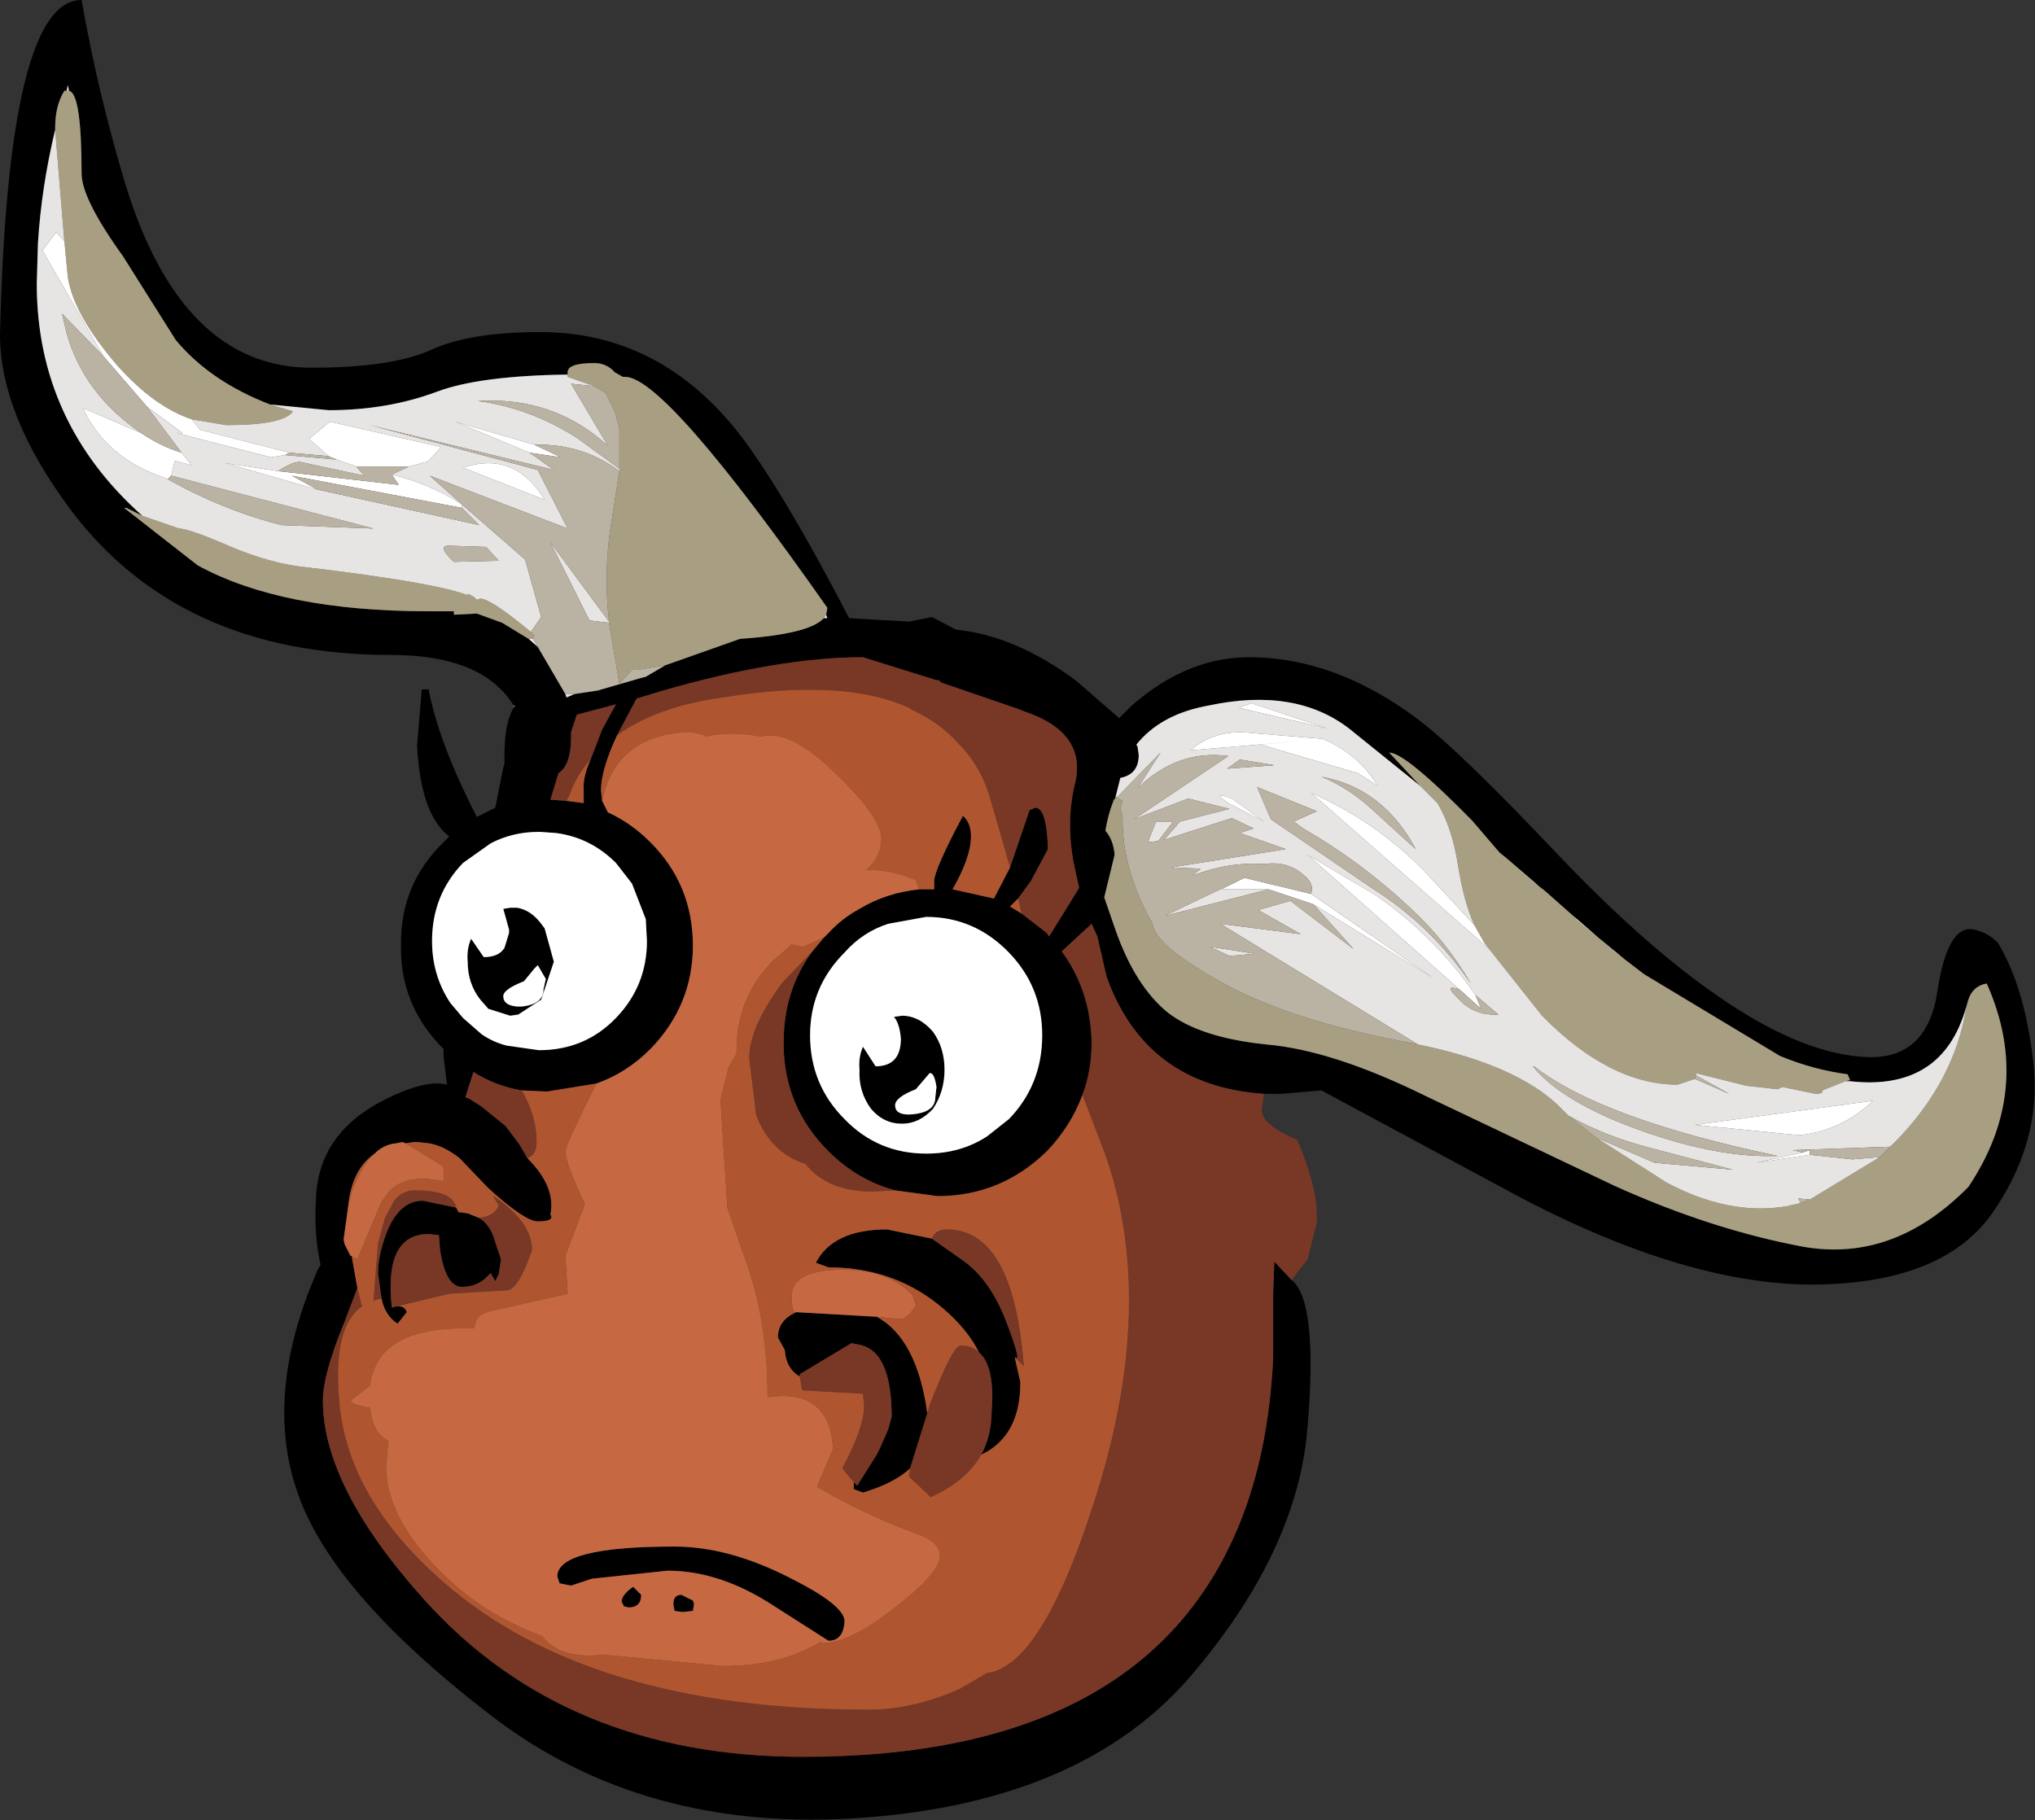 <?xml version="1.0" encoding="UTF-8" standalone="no"?>
<svg xmlns:xlink="http://www.w3.org/1999/xlink" height="79.2px" width="88.55px" xmlns="http://www.w3.org/2000/svg">
  <rect width="100%" height="100%" fill="#333333" stroke="none"/>
  <g transform="matrix(1.0, 0.0, 0.0, 1.0, 1.3, 6.35)">
    <path d="M1.7 -2.4 L1.65 -2.65 1.6 -2.4 1.5 -2.4 Q1.1 -1.75 1.1 -0.8 L1.1 -0.7 Q0.5 1.8 0.35 4.25 L0.3 6.0 Q0.3 12.0 4.9 16.1 L4.2 15.75 4.1 15.75 7.3 18.25 Q10.95 20.25 17.35 20.25 L18.45 20.25 18.45 20.4 19.45 20.35 20.55 20.75 21.7 21.45 22.1 21.8 23.3 23.85 23.35 24.0 23.7 23.85 24.7 23.7 26.6 23.15 26.8 23.1 27.65 22.6 30.9 21.45 Q33.9 21.25 34.55 20.55 L34.7 20.55 34.65 20.4 34.7 20.1 Q27.65 10.05 25.9 10.05 L25.8 10.05 25.45 9.85 Q25.1 9.45 24.55 9.45 23.4 9.45 23.4 9.85 L23.4 9.95 Q19.55 10.0 17.7 10.7 15.55 11.5 13.0 11.5 L10.45 11.25 Q7.85 10.25 6.35 8.45 L4.05 4.8 Q2.25 2.3 2.25 1.2 2.25 -2.3 1.7 -2.4 M21.05 24.35 Q19.7 22.15 15.7 22.15 6.5 22.15 1.75 15.8 -1.3 11.7 -1.3 8.2 -0.95 -6.35 2.25 -6.35 2.95 -2.35 4.15 1.65 6.6 9.65 12.25 9.65 15.7 9.65 17.4 8.9 19.1 8.1 22.2 8.1 27.5 8.1 31.0 12.7 32.9 15.25 35.65 20.55 L38.25 20.7 39.25 20.5 40.3 21.05 Q42.85 21.3 45.5 23.25 L47.4 24.9 47.95 24.35 Q50.35 22.25 53.05 22.25 56.8 22.25 60.4 24.95 62.25 26.35 66.55 30.9 70.5 35.05 73.9 37.3 77.3 39.55 79.95 39.65 82.55 39.75 83.0 36.8 83.45 33.85 84.6 34.1 85.25 34.25 85.65 34.7 86.85 36.7 87.2 40.1 87.5 43.45 85.35 46.5 83.15 49.55 77.45 49.55 71.7 49.5 64.1 45.35 L56.2 41.1 54.45 41.25 53.7 41.25 Q48.55 40.9 46.85 36.15 L46.45 34.4 46.2 33.85 44.9 35.05 Q46.15 36.75 46.2 39.0 46.2 40.25 45.8 41.3 45.3 42.65 44.25 43.75 42.25 45.7 39.5 45.7 L37.65 45.45 Q36.0 45.0 34.75 43.75 32.85 41.85 32.8 39.2 L32.8 39.0 Q32.8 36.75 34.05 35.05 L34.55 34.45 34.75 34.25 Q35.35 33.6 36.1 33.2 37.25 32.5 38.7 32.35 L39.35 32.35 39.35 32.0 Q39.35 31.5 40.6 29.15 40.95 29.45 40.95 30.05 40.95 30.95 40.15 32.35 L41.95 32.75 42.65 31.4 43.5 28.9 43.75 28.8 Q44.25 28.8 44.3 30.6 L43.55 32.0 43.0 32.75 42.65 33.1 43.15 33.4 44.25 34.25 44.35 34.4 45.65 32.3 45.65 32.25 45.45 31.35 Q45.05 29.4 45.5 27.65 45.95 25.5 43.25 24.6 L43.0 24.5 39.65 23.35 39.55 23.25 39.45 23.25 36.25 22.25 Q32.6 22.25 27.55 23.7 L26.4 24.05 25.55 25.65 Q24.85 27.15 24.85 28.05 L24.9 28.5 25.15 29.0 Q26.15 29.45 27.0 30.3 28.85 32.15 28.85 34.8 28.85 37.4 27.0 39.3 25.95 40.35 24.65 40.8 L22.5 41.15 21.4 41.1 Q20.25 40.9 19.3 40.3 L18.95 41.4 19.1 41.45 19.65 41.8 20.7 42.65 21.3 43.45 21.65 44.05 Q22.9 45.3 22.65 46.5 22.85 46.8 22.1 46.8 21.55 46.8 20.0 45.4 L19.85 45.25 18.7 44.05 Q18.0 43.5 17.35 43.4 L16.9 43.35 16.7 43.35 16.35 43.4 16.2 43.35 15.95 43.4 Q15.4 43.45 15.0 43.85 14.0 44.55 13.85 46.15 L13.65 47.6 13.7 47.8 13.95 48.3 14.0 48.3 14.25 49.7 13.7 51.15 Q12.75 53.45 12.75 54.6 12.75 58.35 17.15 63.25 23.3 70.1 33.65 70.1 48.45 70.1 52.6 60.05 53.9 56.9 54.1 52.75 L54.1 49.9 54.15 48.55 54.9 49.35 Q56.05 50.25 55.6 55.7 55.2 61.1 50.5 66.6 45.8 72.05 36.25 72.75 26.7 73.45 20.0 68.25 13.25 63.05 11.7 58.75 10.1 54.4 12.55 48.85 L12.65 48.7 Q12.35 47.35 12.45 45.8 12.55 43.0 15.35 41.55 17.2 40.6 18.15 40.85 L18.0 39.6 18.0 39.3 Q16.1 37.4 16.15 34.8 16.1 32.15 18.0 30.3 L18.25 30.05 Q17.0 29.1 16.85 26.1 L17.05 23.65 17.35 23.65 Q17.8 26.0 19.45 29.2 L20.25 28.8 20.6 27.05 20.65 26.9 20.65 26.55 Q20.65 25.1 21.05 24.45 L21.1 24.35 21.05 24.35 M47.15 28.5 Q46.9 29.15 46.8 29.8 47.15 30.2 47.2 30.85 L46.75 32.7 47.25 34.15 Q48.1 36.55 49.5 37.7 50.9 38.8 53.8 39.1 56.7 39.35 60.75 41.35 L68.95 45.25 Q73.15 47.15 77.15 47.9 81.1 48.6 84.35 45.3 87.2 41.05 85.15 36.45 84.55 36.55 84.35 37.15 L84.25 37.5 Q83.2 41.15 79.2 40.7 L79.0 40.7 79.2 40.65 79.1 40.4 Q77.6 40.2 76.15 39.6 L70.25 36.05 69.4 35.4 67.4 33.75 67.35 33.7 67.15 33.5 65.9 32.4 65.45 32.05 64.2 30.95 63.95 30.75 62.75 29.35 Q59.85 26.4 59.15 26.4 L60.5 27.85 57.4 25.35 Q55.05 23.55 51.3 24.35 L51.05 24.4 Q49.15 24.8 48.15 26.05 L48.2 26.15 48.25 26.5 Q48.25 27.35 47.45 27.5 L47.25 28.3 47.2 28.45 47.15 28.45 47.15 28.5 M44.05 38.7 Q44.05 36.6 42.6 35.1 41.1 33.55 39.0 33.55 L37.35 33.85 Q36.25 34.2 35.45 35.1 33.95 36.6 33.95 38.7 33.95 40.85 35.45 42.35 36.9 43.85 39.0 43.85 40.5 43.85 41.65 43.1 L42.6 42.35 Q44.05 40.85 44.05 38.7 M19.2 34.5 L19.75 35.3 Q20.4 35.3 20.65 34.9 L20.85 34.25 20.85 34.1 20.6 33.2 20.9 33.15 21.2 33.15 Q21.8 33.25 22.25 33.85 L22.4 34.05 22.8 35.5 22.25 37.15 21.25 37.8 20.9 37.85 19.95 37.55 19.6 37.15 Q19.05 36.45 19.05 35.5 19.0 34.95 19.2 34.5 M17.5 34.6 Q17.5 36.1 18.3 37.3 L18.85 37.95 19.65 38.65 Q20.15 39.0 20.75 39.15 L22.15 39.35 Q24.15 39.35 25.5 37.95 26.85 36.55 26.85 34.6 L26.8 33.65 26.2 32.1 25.5 31.2 Q24.4 30.1 22.9 29.9 L22.2 29.85 22.15 29.85 Q21.0 29.85 20.05 30.35 L18.85 31.2 Q17.5 32.6 17.5 34.6 M18.55 46.2 L18.65 46.4 18.7 46.4 19.05 46.45 19.55 46.65 Q20.05 46.95 20.25 47.7 L20.5 48.45 20.4 49.1 20.25 49.4 20.05 49.05 19.95 49.15 Q19.5 49.65 18.8 49.65 18.1 49.65 17.85 48.05 L17.8 47.4 17.35 47.35 Q15.4 47.35 15.75 50.55 L15.95 50.5 Q16.3 50.45 16.4 50.75 L16.0 51.25 Q15.45 50.9 15.3 50.15 L15.15 49.05 Q15.15 48.3 15.5 47.35 16.05 45.9 17.1 45.9 L18.55 46.2 M24.4 26.7 L24.9 25.4 25.5 24.3 23.8 24.75 23.55 25.5 23.55 25.7 Q23.55 26.95 23.0 27.3 L22.65 28.45 23.35 28.5 24.1 28.6 24.1 28.0 Q24.05 27.5 24.4 26.7 M39.4 41.4 L39.45 40.95 Q39.35 40.3 39.15 40.35 L38.55 41.05 Q37.65 41.4 37.65 41.75 37.65 42.15 38.25 42.15 39.4 42.1 39.4 41.4 M39.3 38.55 Q39.8 39.25 39.8 40.2 39.8 41.15 39.3 41.9 38.7 42.55 37.95 42.55 37.15 42.55 36.6 41.9 36.05 41.15 36.1 40.2 36.05 39.65 36.25 39.2 L36.8 40.05 Q37.9 40.05 37.9 38.85 37.85 38.2 37.6 37.9 L37.95 37.85 Q38.7 37.85 39.3 38.55 M21.5 36.35 Q20.6 36.7 20.6 37.0 20.6 37.4 21.2 37.45 L21.4 37.45 Q22.35 37.35 22.35 36.7 L22.45 36.25 22.1 35.65 21.95 35.8 21.5 36.35 M41.3 52.5 Q40.8 51.5 39.75 50.6 37.65 48.8 34.75 48.8 L34.2 48.6 Q34.95 47.15 37.3 47.15 L39.25 47.55 40.6 48.5 Q41.8 49.35 42.5 51.2 43.2 53.05 42.85 52.7 L43.1 53.8 Q43.1 56.15 41.4 56.95 41.85 56.1 41.85 55.05 42.0 53.1 41.3 52.5 M38.3 57.55 Q37.6 58.2 36.25 58.6 L35.85 58.45 35.85 58.3 35.85 58.15 36.0 58.3 36.85 56.95 37.0 56.65 37.35 55.85 37.5 55.3 Q37.5 52.35 36.0 52.15 L35.75 52.1 35.5 52.25 33.5 53.45 33.5 53.55 Q32.9 53.2 32.85 52.4 L32.55 51.85 Q32.55 51.1 33.35 50.75 L36.85 50.95 Q38.6 51.9 39.05 55.15 L38.3 57.55 M28.4 63.8 L28.05 63.75 28.0 63.45 Q28.0 63.05 28.35 63.05 L28.85 63.3 28.9 63.45 28.85 63.75 28.4 63.8 M25.75 63.35 Q25.75 63.05 26.25 62.7 L26.6 63.05 Q26.6 63.6 26.05 63.6 L25.85 63.55 25.75 63.35 M22.95 62.25 Q22.95 60.95 28.05 60.95 30.4 60.95 33.05 62.3 35.45 63.5 35.45 64.2 35.4 65.05 34.75 65.05 L32.4 63.55 Q30.05 62.0 27.75 62.0 L24.45 62.35 23.55 62.65 23.05 62.55 22.95 62.25" fill="#000000" fill-rule="evenodd" stroke="none"/>
    <path d="M1.6 -2.4 L1.7 -2.4 Q2.25 -2.3 2.25 1.2 2.25 2.3 4.05 4.8 L6.35 8.45 Q7.85 10.25 10.45 11.25 L11.45 11.55 Q11.05 12.15 8.55 12.15 L7.05 11.9 Q5.4 11.35 3.8 9.55 1.9 7.35 1.65 5.7 L1.5 4.15 1.1 -0.7 1.1 -0.8 Q1.1 -1.75 1.5 -2.4 L1.6 -2.4 M23.4 9.95 L23.4 9.85 Q23.4 9.45 24.55 9.45 25.1 9.45 25.45 9.85 L25.8 10.05 25.9 10.05 Q27.65 10.05 34.7 20.1 L34.65 20.4 34.55 20.55 Q33.9 21.25 30.9 21.45 L27.65 22.6 26.45 22.8 26.2 22.8 25.65 23.4 25.2 20.75 25.2 20.7 Q24.95 18.5 25.3 16.4 L25.65 14.15 25.65 14.05 25.65 12.3 25.45 11.55 25.05 10.75 24.55 10.45 23.4 10.05 23.4 9.95 M21.7 21.45 L20.55 20.75 19.45 20.35 18.45 20.4 18.45 20.25 17.35 20.25 Q10.95 20.25 7.3 18.25 L4.1 15.75 4.2 15.75 4.9 16.1 6.5 16.65 Q6.9 16.65 8.65 17.4 10.5 18.2 12.15 18.35 17.6 19.0 19.05 19.55 L19.05 19.5 19.1 19.5 19.35 19.65 19.45 19.75 19.6 19.7 Q20.05 19.7 21.8 21.15 L21.95 21.3 21.9 21.45 21.75 21.45 21.7 21.45 M84.25 37.5 L84.35 37.15 Q84.55 36.55 85.15 36.45 87.2 41.05 84.35 45.3 81.1 48.6 77.15 47.9 73.15 47.15 68.95 45.25 L60.75 41.35 Q56.7 39.35 53.8 39.1 50.9 38.8 49.5 37.7 48.1 36.55 47.25 34.15 L46.75 32.7 47.2 30.85 Q47.15 30.2 46.8 29.8 46.9 29.15 47.15 28.5 L47.2 28.45 47.25 28.3 47.3 28.35 47.55 28.5 47.45 28.8 47.55 29.2 Q47.5 31.45 48.85 33.85 48.95 34.8 51.95 36.45 54.9 38.05 59.65 38.95 L60.4 39.1 Q64.55 39.95 66.45 41.7 L66.95 42.2 68.15 43.15 71.2 45.1 Q73.9 46.55 76.4 46.15 L77.05 46.0 77.45 45.85 80.5 44.0 80.95 43.55 81.35 43.15 Q83.75 40.6 84.25 37.55 L84.25 37.5 M60.5 27.85 L59.15 26.4 Q59.85 26.4 62.75 29.35 L63.95 30.75 64.2 30.95 69.0 35.1 69.4 35.4 70.25 36.05 76.15 39.6 Q77.6 40.2 79.1 40.4 L79.2 40.65 79.0 40.7 78.0 41.1 Q78.05 41.25 77.7 41.25 L76.25 40.95 76.05 41.05 74.7 40.9 72.5 40.35 72.5 40.45 72.45 40.6 71.7 40.85 Q68.75 40.85 65.8 37.85 L63.5 34.95 63.3 34.7 62.85 33.9 Q62.4 32.9 62.15 31.35 61.9 29.7 61.25 28.6 L60.5 27.85" fill="#a89f82" fill-rule="evenodd" stroke="none"/>
    <path d="M1.6 -2.4 L1.65 -2.65 1.7 -2.4 1.6 -2.4 M10.45 11.25 L13.0 11.5 Q15.55 11.5 17.7 10.7 19.55 10.0 23.4 9.95 L23.4 10.05 24.55 10.45 23.55 10.35 25.15 13.05 Q22.8 10.9 19.5 11.1 21.75 11.4 23.8 12.7 L25.65 14.05 25.65 14.15 Q24.05 12.95 21.95 13.0 L18.5 12.0 21.75 13.35 22.8 14.1 14.8 12.15 22.1 14.1 23.4 16.65 17.4 14.35 18.8 15.6 21.55 18.0 22.25 20.5 21.8 21.15 Q20.05 19.7 19.6 19.7 L19.45 19.75 19.35 19.65 19.1 19.5 19.05 19.5 19.05 19.55 Q17.6 19.0 12.15 18.35 10.5 18.2 8.65 17.4 6.9 16.65 6.5 16.65 L4.9 16.1 Q0.3 12.0 0.3 6.0 L0.35 4.25 Q0.5 1.8 1.1 -0.7 L1.5 4.15 1.15 3.75 0.55 4.55 3.2 9.15 1.4 7.3 1.6 8.15 Q2.35 10.8 4.85 12.5 L2.3 11.4 Q3.3 13.55 5.75 14.4 L6.0 14.5 Q8.4 15.85 10.95 16.5 L14.95 16.65 6.15 14.35 6.3 13.7 7.05 13.9 6.6 13.35 5.1 11.35 6.65 12.5 6.4 12.5 10.5 13.55 11.1 13.45 13.35 13.65 14.2 13.95 14.55 14.35 11.75 13.75 Q11.4 13.75 10.8 14.15 L8.5 13.8 12.5 14.95 19.55 16.5 18.8 15.75 18.8 15.6 Q17.4 14.7 15.75 14.3 L16.5 13.95 17.25 13.75 17.6 13.75 17.3 13.75 17.9 13.1 13.05 12.0 12.15 12.75 13.0 13.5 11.3 13.35 7.4 12.35 7.05 11.9 8.55 12.15 Q11.05 12.15 11.45 11.55 L10.45 11.25 M34.65 20.4 L34.7 20.55 34.55 20.55 34.65 20.4 M23.7 23.85 L23.35 24.0 23.3 23.85 23.7 23.85 M22.1 21.8 L21.7 21.45 21.75 21.45 21.9 21.45 22.1 21.8 M84.25 37.5 L84.25 37.55 Q83.75 40.6 81.35 43.15 L80.95 43.55 76.7 43.7 77.15 43.8 75.1 44.25 77.45 43.9 79.3 44.1 80.5 44.0 77.45 45.85 76.95 45.8 77.05 46.0 76.4 46.15 Q73.9 46.55 71.2 45.1 L68.15 43.15 70.7 44.25 74.1 44.55 70.5 43.6 Q68.55 43.1 66.95 42.2 L66.45 41.7 Q64.55 39.95 60.4 39.1 L51.8 33.85 55.3 34.3 53.45 33.25 54.85 32.85 57.6 34.95 55.85 33.0 61.05 36.2 55.75 32.55 Q55.9 32.1 55.45 31.75 54.75 31.1 53.7 31.25 52.15 31.15 50.6 31.75 L50.95 31.45 49.65 31.4 54.65 30.6 52.65 29.9 53.25 29.7 52.3 29.25 49.35 30.2 50.05 29.4 52.2 28.85 50.4 28.4 48.05 29.3 52.15 26.55 Q49.95 26.25 48.2 27.95 L49.2 26.4 47.3 28.35 47.25 28.3 47.45 27.5 Q48.25 27.35 48.25 26.5 L48.2 26.15 48.15 26.05 Q49.15 24.8 51.05 24.4 L51.3 24.35 Q55.05 23.55 57.4 25.35 L60.5 27.85 61.25 28.6 Q61.9 29.7 62.15 31.35 62.4 32.9 62.85 33.9 L61.0 31.9 Q58.8 29.5 55.75 28.15 L63.5 34.95 65.8 37.85 Q68.75 40.85 71.7 40.85 L72.45 40.6 73.95 41.25 72.5 40.45 72.5 40.35 74.7 40.9 76.05 41.05 76.25 40.95 77.7 41.25 Q78.05 41.25 78.0 41.1 L79.0 40.7 79.2 40.7 Q83.2 41.15 84.25 37.5 M52.6 24.45 L56.45 25.35 53.15 24.25 52.6 24.45 M58.6 29.05 L60.3 30.6 Q58.9 27.95 56.2 27.45 57.45 27.95 58.6 29.05 M69.4 35.4 L69.0 35.1 64.2 30.95 65.45 32.05 65.9 32.4 67.15 33.5 67.35 33.7 67.4 33.75 69.4 35.4 M56.25 25.8 L53.2 25.55 Q51.6 25.35 50.5 26.3 L55.3 25.9 53.55 26.05 57.8 27.3 58.65 27.85 Q57.8 26.45 56.25 25.8 M52.1 27.1 L54.15 26.95 52.65 26.7 52.1 27.1 M52.15 28.6 L53.7 29.4 52.3 28.4 Q51.35 28.05 52.15 28.6 M55.0 29.4 L56.0 28.95 53.4 27.9 54.0 29.3 58.4 32.3 Q60.95 33.9 62.7 36.45 61.6 34.55 60.0 33.1 57.85 31.1 55.4 29.7 L55.0 29.4 M53.9 32.35 L49.4 33.5 Q51.15 32.65 52.85 31.85 L51.85 32.35 53.9 32.35 M51.35 34.85 L53.3 35.15 52.2 35.25 51.35 34.85 M62.9 36.95 Q61.15 34.4 58.55 32.6 L55.6 30.85 62.2 36.7 Q61.45 36.45 62.2 37.15 62.85 37.85 63.9 37.8 L62.9 36.95 M49.1 30.25 L48.65 30.3 49.0 29.4 49.75 29.4 49.1 30.25 M70.25 42.9 Q73.55 44.05 76.05 43.95 68.4 42.35 65.45 40.05 L65.4 40.05 Q66.7 41.65 70.25 42.9 M80.2 41.55 L72.45 42.6 77.0 43.05 Q78.85 42.85 80.2 41.55 M25.2 20.7 L25.2 20.75 24.35 20.65 22.65 17.25 25.2 20.7 M18.45 18.1 L20.4 18.05 19.85 17.45 18.3 17.4 Q17.65 17.35 18.45 18.1 M18.85 14.0 L22.4 15.4 Q21.1 13.25 18.85 14.0" fill="#e7e4e4" fill-rule="evenodd" stroke="none"/>
    <path d="M53.7 41.25 L53.6 41.95 Q53.6 42.6 55.15 43.25 56.0 45.25 56.0 46.55 L56.0 46.85 55.6 48.45 54.9 49.35 54.15 48.55 54.1 49.9 54.1 52.75 Q53.9 56.9 52.6 60.05 48.45 70.1 33.65 70.1 23.3 70.1 17.15 63.25 12.75 58.35 12.75 54.6 12.75 53.45 13.7 51.15 L14.25 49.7 14.45 50.5 Q13.2 51.35 13.45 54.5 13.75 58.8 18.0 62.5 24.35 68.05 36.5 68.05 38.4 68.05 40.45 67.15 L41.65 66.45 Q44.2 66.15 46.65 57.9 48.4 51.85 47.55 46.85 47.25 45.0 46.55 43.25 L45.8 41.3 Q46.2 40.25 46.2 39.0 46.15 36.75 44.9 35.05 L46.2 33.85 46.45 34.4 46.85 36.15 Q48.55 40.9 53.7 41.25 M25.55 25.65 L26.4 24.05 27.55 23.7 Q32.6 22.25 36.25 22.25 L39.45 23.25 39.55 23.25 39.65 23.35 43.0 24.5 43.25 24.6 Q45.95 25.5 45.5 27.65 45.05 29.4 45.45 31.35 L45.65 32.25 45.65 32.3 44.35 34.4 44.25 34.25 43.15 33.4 43.0 32.75 43.55 32.0 44.3 30.6 Q44.25 28.8 43.75 28.8 L43.5 28.9 42.65 31.4 42.15 29.65 41.8 28.45 Q41.4 27.0 40.4 26.0 39.6 25.1 38.4 24.55 L38.25 24.45 Q35.4 23.15 30.15 24.0 27.25 24.4 25.55 25.65 M54.1 49.9 L54.05 49.9 54.1 49.9 M37.65 45.45 L36.65 45.5 Q34.7 45.5 33.75 44.3 32.2 43.8 31.6 42.15 L31.3 39.7 Q31.3 38.35 32.75 36.4 L34.05 35.05 Q32.8 36.75 32.8 39.0 L32.8 39.2 Q32.85 41.85 34.75 43.75 36.0 45.0 37.65 45.45 M21.4 41.1 Q22.05 42.2 22.05 43.35 22.05 43.9 21.65 44.05 L21.3 43.45 20.7 42.65 19.65 41.8 19.1 41.45 18.95 41.4 19.3 40.3 Q20.25 40.9 21.4 41.1 M19.55 46.65 Q20.25 46.55 20.4 46.1 L20.15 45.7 20.25 45.75 Q21.85 46.85 21.85 48.05 21.25 49.8 20.75 49.8 L18.25 49.95 15.95 50.5 15.75 50.55 Q15.4 47.35 17.35 47.35 L17.8 47.4 17.85 48.05 Q18.1 49.65 18.8 49.65 19.5 49.65 19.95 49.15 L20.05 49.05 20.25 49.4 20.4 49.1 20.5 48.45 20.25 47.7 Q20.05 46.95 19.55 46.65 M15.3 50.15 L14.95 50.25 15.15 47.75 15.45 46.65 15.85 45.9 Q16.2 45.45 16.75 45.45 18.25 45.45 18.5 46.05 L18.55 46.2 17.1 45.9 Q16.05 45.9 15.5 47.35 15.15 48.3 15.15 49.05 L15.3 50.15 M23.35 28.5 L22.65 28.45 23.0 27.3 Q23.55 26.95 23.55 25.7 L23.55 25.5 23.8 24.75 25.5 24.3 24.9 25.4 24.4 26.7 Q23.8 27.35 23.5 28.2 L23.35 28.5 M39.25 47.55 Q39.4 47.15 39.9 47.15 42.8 47.15 43.25 53.1 L42.85 52.7 Q43.2 53.05 42.5 51.2 41.8 49.35 40.6 48.5 L39.25 47.55 M41.4 56.95 Q40.75 58.1 39.2 58.8 L38.25 57.9 38.3 57.55 39.05 55.15 39.15 54.8 Q40.15 52.2 40.5 52.2 41.0 52.2 41.3 52.5 42.0 53.1 41.85 55.05 41.85 56.1 41.4 56.95 M35.85 58.15 L35.35 57.55 Q36.3 55.75 36.3 54.85 L36.25 54.3 33.6 54.15 33.5 53.55 33.5 53.45 35.5 52.25 35.75 52.1 36.0 52.15 Q37.5 52.35 37.5 55.3 L37.35 55.85 37.0 56.65 36.85 56.95 36.0 58.3 35.85 58.15" fill="#793726" fill-rule="evenodd" stroke="none"/>
    <path d="M52.6 24.45 L53.15 24.25 56.45 25.35 52.6 24.45 M62.85 33.9 L63.3 34.7 63.5 34.95 55.75 28.15 Q58.8 29.5 61.0 31.9 L62.85 33.9 M56.25 25.8 Q57.8 26.45 58.65 27.85 L57.8 27.3 53.55 26.05 55.3 25.9 50.5 26.3 Q51.6 25.35 53.2 25.55 L56.25 25.8 M52.15 28.6 Q51.35 28.05 52.3 28.4 L53.7 29.4 52.15 28.6 M55.85 33.0 L53.9 32.35 51.85 32.35 52.85 31.85 55.75 32.55 61.05 36.2 55.85 33.0 M62.2 36.7 L55.6 30.85 58.55 32.6 Q61.15 34.4 62.9 36.95 L63.15 37.55 62.2 36.7 M44.05 38.7 Q44.05 40.85 42.6 42.35 L41.65 43.1 Q40.5 43.85 39.0 43.85 36.9 43.85 35.45 42.35 33.95 40.85 33.95 38.7 33.95 36.6 35.45 35.1 36.25 34.2 37.35 33.85 L39.0 33.55 Q41.1 33.55 42.6 35.1 44.05 36.6 44.05 38.7 M80.2 41.55 Q78.85 42.85 77.0 43.05 L72.45 42.6 80.2 41.55 M77.15 43.8 L77.45 43.7 77.45 43.9 75.1 44.25 77.15 43.8 M21.95 13.0 L23.1 13.55 21.75 13.35 18.5 12.0 21.95 13.0 M1.5 4.15 L1.65 5.7 Q1.9 7.35 3.8 9.55 5.4 11.35 7.05 11.9 L7.4 12.35 11.3 13.35 11.1 13.45 10.5 13.55 6.4 12.5 6.65 12.5 5.1 11.35 3.2 9.15 0.55 4.55 1.15 3.75 1.5 4.15 M13.0 13.5 L12.15 12.75 13.05 12.0 17.9 13.1 17.3 13.75 17.25 13.75 16.5 13.95 14.2 13.95 13.35 13.65 13.0 13.5 M15.75 14.3 Q17.4 14.7 18.8 15.6 L18.8 15.75 11.4 14.35 12.5 14.95 8.5 13.8 10.8 14.15 16.05 14.75 15.75 14.3 M6.6 13.35 L7.05 13.9 6.3 13.7 6.15 14.35 6.0 14.5 5.75 14.4 Q3.3 13.55 2.3 11.4 L4.85 12.5 Q5.65 13.05 6.6 13.35 M19.2 34.5 Q19.0 34.95 19.05 35.5 19.05 36.45 19.6 37.15 L19.95 37.55 20.9 37.85 21.25 37.8 22.25 37.15 22.8 35.5 22.4 34.05 22.25 33.85 Q21.8 33.25 21.2 33.15 L20.9 33.15 20.6 33.2 20.85 34.1 20.85 34.25 20.65 34.9 Q20.4 35.3 19.75 35.3 L19.2 34.5 M17.5 34.6 Q17.5 32.6 18.85 31.2 L20.05 30.35 Q21.0 29.85 22.15 29.85 L22.2 29.85 22.9 29.9 Q24.4 30.1 25.5 31.2 L26.2 32.1 26.8 33.65 26.85 34.6 Q26.85 36.55 25.5 37.95 24.15 39.35 22.15 39.35 L20.75 39.15 Q20.15 39.0 19.65 38.65 L18.85 37.95 18.3 37.3 Q17.5 36.1 17.5 34.6 M21.5 36.35 L21.95 35.8 22.1 35.65 22.45 36.25 22.35 36.7 Q22.35 37.35 21.4 37.45 L21.2 37.45 Q20.6 37.4 20.6 37.0 20.6 36.7 21.5 36.35 M39.3 38.55 Q38.7 37.85 37.95 37.85 L37.6 37.9 Q37.85 38.2 37.9 38.85 37.9 40.05 36.8 40.05 L36.25 39.2 Q36.05 39.65 36.1 40.2 36.05 41.15 36.6 41.9 37.15 42.55 37.95 42.55 38.7 42.55 39.3 41.9 39.8 41.15 39.8 40.2 39.8 39.25 39.3 38.55 M39.4 41.4 Q39.4 42.1 38.25 42.15 37.65 42.15 37.65 41.75 37.65 41.4 38.55 41.05 L39.15 40.35 Q39.35 40.3 39.45 40.95 L39.4 41.4 M18.85 14.0 Q21.1 13.25 22.4 15.4 L18.85 14.0" fill="#ffffff" fill-rule="evenodd" stroke="none"/>
    <path d="M27.65 22.6 L26.8 23.1 26.6 23.15 24.7 23.7 23.7 23.85 23.3 23.85 22.1 21.8 21.9 21.45 21.95 21.3 21.8 21.15 22.25 20.5 21.55 18.0 18.8 15.6 17.4 14.35 23.4 16.65 22.1 14.1 14.8 12.15 22.8 14.1 21.75 13.35 23.1 13.55 21.95 13.0 Q24.05 12.95 25.65 14.15 L25.3 16.4 Q24.95 18.5 25.2 20.7 L22.65 17.25 24.35 20.65 25.2 20.75 25.65 23.4 26.2 22.8 26.45 22.8 27.65 22.6 M80.95 43.55 L80.5 44.0 79.3 44.1 77.45 43.9 77.45 43.7 77.15 43.8 76.7 43.7 80.95 43.55 M77.45 45.85 L77.05 46.0 76.95 45.8 77.45 45.85 M68.15 43.15 L66.95 42.2 Q68.55 43.1 70.5 43.6 L74.1 44.55 70.7 44.25 68.15 43.15 M60.4 39.1 L59.65 38.95 Q54.9 38.05 51.95 36.45 48.95 34.8 48.85 33.85 47.5 31.45 47.55 29.2 L47.45 28.8 47.55 28.5 47.3 28.35 49.2 26.4 48.2 27.95 Q49.95 26.25 52.15 26.55 L48.05 29.3 50.4 28.4 52.2 28.85 50.05 29.4 49.35 30.2 52.3 29.25 53.25 29.7 52.65 29.9 54.65 30.6 49.65 31.4 50.95 31.45 50.6 31.75 Q52.15 31.15 53.7 31.25 54.75 31.1 55.45 31.75 55.9 32.1 55.75 32.55 L52.85 31.85 Q51.15 32.65 49.4 33.5 L53.9 32.35 55.85 33.0 57.6 34.95 54.85 32.85 53.45 33.25 55.3 34.3 51.8 33.85 60.4 39.1 M47.2 28.45 L47.15 28.5 47.15 28.45 47.2 28.45 M58.6 29.05 Q57.45 27.95 56.2 27.45 58.9 27.95 60.3 30.6 L58.6 29.05 M72.45 40.6 L72.5 40.45 73.95 41.25 72.45 40.6 M52.1 27.1 L52.65 26.7 54.15 26.95 52.1 27.1 M55.0 29.4 L55.4 29.7 Q57.85 31.1 60.0 33.1 61.6 34.55 62.7 36.45 60.95 33.9 58.4 32.3 L54.0 29.3 53.4 27.9 56.0 28.95 55.0 29.4 M51.35 34.85 L52.2 35.25 53.3 35.15 51.35 34.85 M62.2 36.7 L63.15 37.55 62.9 36.95 63.9 37.8 Q62.85 37.85 62.2 37.15 61.45 36.45 62.2 36.7 M49.1 30.25 L49.75 29.4 49.0 29.4 48.65 30.3 49.1 30.25 M70.25 42.9 Q66.7 41.65 65.4 40.05 L65.45 40.05 Q68.4 42.35 76.05 43.95 73.55 44.05 70.25 42.9 M25.65 14.05 L23.8 12.7 Q21.75 11.4 19.5 11.1 22.8 10.9 25.15 13.05 L23.55 10.35 24.55 10.45 25.05 10.75 25.45 11.55 25.65 12.3 25.65 14.05 M11.3 13.35 L13.0 13.5 13.35 13.65 11.1 13.45 11.3 13.35 M17.3 13.75 L17.6 13.75 17.25 13.75 17.3 13.75 M16.5 13.95 L15.75 14.3 16.05 14.75 10.8 14.15 Q11.4 13.75 11.75 13.75 L14.55 14.35 14.2 13.95 16.5 13.95 M18.8 15.75 L19.55 16.5 12.5 14.95 11.4 14.35 18.8 15.75 M5.1 11.35 L6.6 13.35 Q5.65 13.05 4.85 12.5 2.35 10.8 1.6 8.15 L1.4 7.3 3.2 9.15 5.1 11.35 M6.15 14.35 L14.95 16.65 10.95 16.5 Q8.4 15.85 6.0 14.5 L6.15 14.35 M18.45 18.1 Q17.65 17.35 18.3 17.4 L19.85 17.45 20.4 18.05 18.45 18.1" fill="#bab3a3" fill-rule="evenodd" stroke="none"/>
    <path d="M25.55 25.65 Q27.25 24.4 30.15 24.0 35.4 23.15 38.25 24.45 L38.4 24.55 Q39.6 25.1 40.4 26.0 41.4 27.0 41.8 28.45 L42.15 29.65 42.65 31.4 41.95 32.75 40.15 32.35 Q40.95 30.95 40.95 30.05 40.95 29.45 40.6 29.15 39.35 31.5 39.35 32.0 L39.35 32.35 38.7 32.35 38.55 31.95 Q37.55 31.5 36.45 31.5 L36.4 31.5 Q37.05 30.95 37.05 30.15 37.05 29.2 35.0 27.25 33.05 25.35 31.8 25.7 30.5 25.45 29.4 25.7 L29.4 25.65 28.75 25.5 Q25.5 25.6 24.9 28.5 L24.85 28.05 Q24.85 27.15 25.55 25.65 M43.0 32.75 L43.15 33.4 42.65 33.1 43.0 32.75 M45.8 41.3 L46.55 43.25 Q47.25 45.0 47.55 46.85 48.4 51.85 46.65 57.9 44.2 66.15 41.65 66.45 L40.45 67.15 Q38.4 68.05 36.5 68.05 24.35 68.05 18.0 62.5 13.75 58.8 13.45 54.5 13.2 51.35 14.45 50.5 L14.25 49.7 14.0 48.3 14.25 48.45 15.3 45.95 15.45 45.75 Q15.95 44.9 17.3 44.95 L18.0 45.05 18.0 44.45 17.9 44.35 16.35 43.4 16.7 43.35 16.9 43.35 17.35 43.4 Q18.0 43.5 18.7 44.05 L19.85 45.25 20.0 45.4 Q21.55 46.8 22.1 46.8 22.85 46.8 22.65 46.5 22.9 45.3 21.65 44.05 22.05 43.9 22.05 43.35 22.05 42.2 21.4 41.1 L22.5 41.15 24.65 40.8 Q23.3 43.5 23.3 43.75 23.3 44.25 24.15 46.05 L23.3 48.3 23.4 49.95 20.05 50.7 Q19.35 50.85 19.35 51.45 L18.9 51.45 Q15.1 51.45 14.8 53.95 L13.95 54.6 14.1 54.75 14.7 54.9 14.8 54.9 Q14.9 56.0 15.6 56.35 L15.5 57.45 Q15.5 59.9 18.35 62.5 20.0 64.0 22.3 64.85 22.9 65.7 24.45 65.7 L24.9 65.65 30.15 66.15 Q32.7 66.15 34.4 65.1 L34.5 65.15 Q35.7 65.15 37.65 63.6 39.6 62.1 39.6 61.35 39.6 60.75 38.6 60.4 36.4 59.6 34.25 58.35 L34.95 56.7 Q34.8 54.05 32.1 54.45 32.1 51.3 31.25 48.8 L30.35 46.2 30.05 41.5 30.4 40.1 30.75 39.5 30.75 39.35 Q30.75 37.05 32.35 35.45 L33.15 34.75 33.65 34.85 34.55 34.45 34.05 35.05 32.75 36.4 Q31.3 38.35 31.3 39.7 L31.6 42.15 Q32.2 43.8 33.75 44.3 34.7 45.5 36.65 45.5 L37.65 45.45 39.5 45.7 Q42.25 45.7 44.25 43.75 45.3 42.65 45.8 41.3 M13.85 46.15 Q14.0 44.55 15.0 43.85 14.55 44.25 14.2 45.05 13.95 45.6 13.85 46.15 M19.55 46.65 L19.05 46.45 18.7 46.4 18.65 46.4 18.55 46.2 18.5 46.05 Q18.25 45.45 16.75 45.45 16.2 45.45 15.85 45.9 L15.45 46.65 15.15 47.75 14.95 50.25 15.3 50.15 Q15.45 50.9 16.0 51.25 L16.4 50.75 Q16.3 50.45 15.95 50.5 L18.25 49.95 20.75 49.8 Q21.25 49.8 21.85 48.05 21.85 46.85 20.25 45.75 L20.15 45.7 20.4 46.1 Q20.25 46.55 19.55 46.65 M23.35 28.5 L23.5 28.2 Q23.8 27.35 24.4 26.7 24.05 27.5 24.1 28.0 L24.1 28.6 23.35 28.5 M39.25 47.55 L37.3 47.15 Q34.95 47.15 34.2 48.6 L34.75 48.8 Q37.65 48.8 39.75 50.6 40.8 51.5 41.3 52.5 41.0 52.2 40.5 52.2 40.15 52.2 39.15 54.8 L39.05 55.15 Q38.6 51.9 36.85 50.95 L37.85 51.05 Q38.2 51.05 38.55 50.45 L38.4 50.0 Q37.35 48.9 35.4 48.9 33.15 48.9 33.15 50.05 33.15 50.8 33.35 50.75 32.55 51.1 32.55 51.85 L32.85 52.4 Q32.9 53.2 33.5 53.55 L33.6 54.15 36.25 54.3 36.3 54.85 Q36.3 55.75 35.35 57.55 L35.85 58.15 35.85 58.3 35.85 58.45 36.25 58.6 Q37.6 58.2 38.3 57.55 L38.25 57.9 39.2 58.8 Q40.75 58.1 41.4 56.95 43.1 56.15 43.1 53.8 L42.85 52.7 43.25 53.1 Q42.8 47.15 39.9 47.15 39.4 47.15 39.25 47.55" fill="#af5630" fill-rule="evenodd" stroke="none"/>
    <path d="M34.55 34.45 L33.65 34.85 33.15 34.75 32.35 35.45 Q30.75 37.05 30.75 39.35 L30.75 39.5 30.4 40.1 30.05 41.5 30.35 46.2 31.25 48.8 Q32.1 51.3 32.1 54.45 34.8 54.05 34.95 56.7 L34.25 58.35 Q36.4 59.6 38.6 60.4 39.6 60.75 39.6 61.35 39.6 62.1 37.65 63.6 35.7 65.15 34.5 65.15 L34.4 65.1 Q32.7 66.15 30.15 66.15 L24.9 65.65 24.45 65.7 Q22.9 65.7 22.3 64.85 20.0 64.0 18.35 62.5 15.5 59.9 15.5 57.45 L15.6 56.35 Q14.9 56.0 14.8 54.9 L14.7 54.9 14.1 54.75 13.95 54.6 14.8 53.95 Q15.1 51.45 18.9 51.45 L19.35 51.45 Q19.35 50.85 20.05 50.7 L23.4 49.95 23.3 48.3 24.15 46.05 Q23.3 44.25 23.3 43.75 23.3 43.5 24.65 40.8 25.95 40.35 27.0 39.3 28.85 37.4 28.85 34.8 28.85 32.15 27.0 30.3 26.15 29.45 25.15 29.0 L24.9 28.5 Q25.5 25.6 28.75 25.5 L29.4 25.65 29.4 25.7 Q30.5 25.45 31.8 25.7 33.05 25.35 35.0 27.25 37.05 29.2 37.05 30.15 37.05 30.95 36.4 31.5 L36.45 31.5 Q37.55 31.5 38.55 31.95 L38.7 32.35 Q37.25 32.5 36.1 33.2 35.35 33.6 34.75 34.25 L34.55 34.45 M16.35 43.4 L17.9 44.35 18.0 44.45 18.0 45.05 17.3 44.95 Q15.95 44.9 15.45 45.75 L15.3 45.95 14.25 48.45 14.0 48.3 13.95 48.3 13.7 47.8 13.65 47.6 13.85 46.15 Q13.95 45.6 14.2 45.05 14.55 44.25 15.0 43.85 15.4 43.45 15.95 43.4 L16.2 43.35 16.35 43.4 M33.35 50.75 Q33.15 50.8 33.15 50.05 33.15 48.9 35.4 48.9 37.35 48.9 38.4 50.0 L38.55 50.45 Q38.2 51.05 37.85 51.05 L36.85 50.95 33.35 50.75 M22.95 62.25 L23.05 62.55 23.55 62.65 24.45 62.35 27.75 62.0 Q30.05 62.0 32.4 63.55 L34.75 65.05 Q35.4 65.05 35.45 64.2 35.45 63.5 33.05 62.3 30.4 60.95 28.05 60.95 22.95 60.95 22.95 62.25 M25.75 63.35 L25.85 63.55 26.05 63.6 Q26.6 63.6 26.6 63.05 L26.25 62.7 Q25.75 63.05 25.75 63.35 M28.4 63.8 L28.85 63.75 28.9 63.45 28.85 63.3 28.35 63.05 Q28.0 63.05 28.0 63.45 L28.05 63.75 28.4 63.8" fill="#c66942" fill-rule="evenodd" stroke="none"/>
    <path d="M21.05 24.45 L21.05 24.35 21.1 24.35 21.05 24.45" fill="#b4896d" fill-rule="evenodd" stroke="none"/>
  </g>
</svg>
